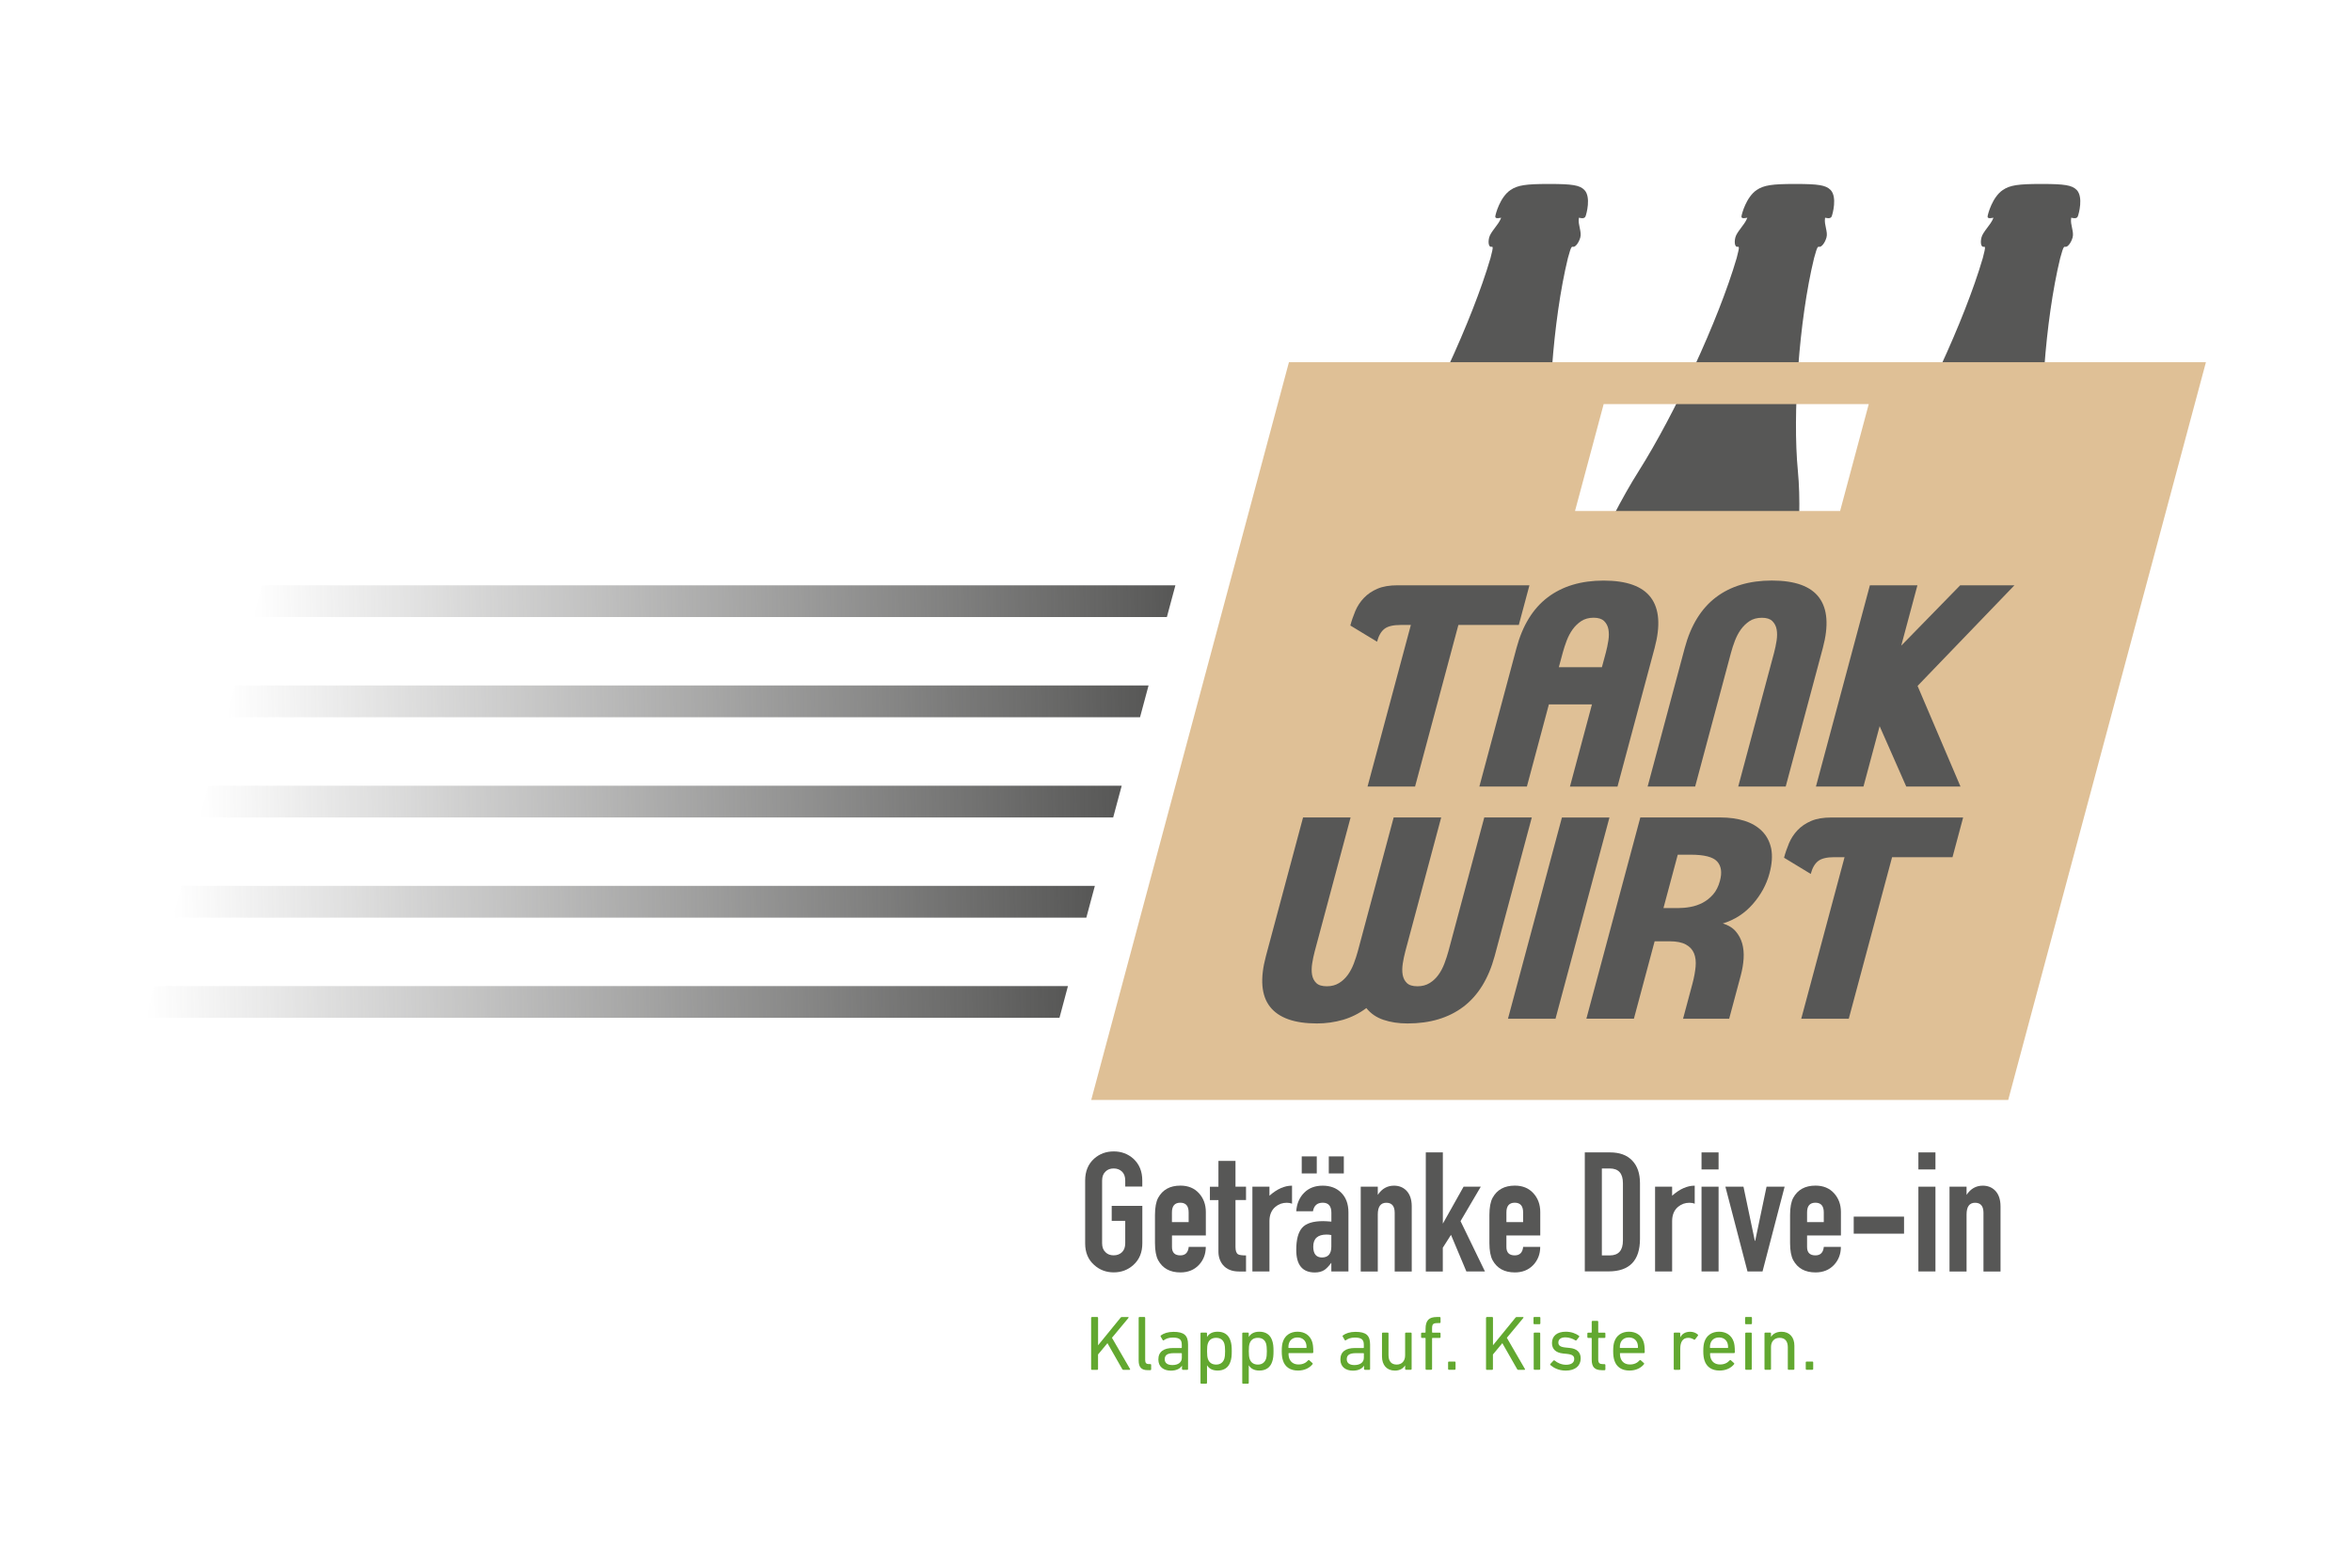 <svg xmlns="http://www.w3.org/2000/svg" xmlns:xlink="http://www.w3.org/1999/xlink" x="0px" y="0px" viewBox="0 0 480 320" style="enable-background:new 0 0 480 320;" xml:space="preserve"><style type="text/css"> .Schlagschatten{fill:none;} .Abgerundete_x0020_Ecken_x0020_2_x0020_Pt_x002E_{fill:#FFFFFF;stroke:#1D1D1B;stroke-miterlimit:10;} .Interaktiv_x0020_X_x0020_spiegeln{fill:none;} .Weich_x0020_abgeflachte_x0020_Kante{fill:url(#SVGID_1_);} .Abenddämmerung{fill:#FFFFFF;} .Laub_GS{fill:#FFDD00;} .Pompadour_GS{fill-rule:evenodd;clip-rule:evenodd;fill:#51AEE2;} .st0{display:none;} .st1{display:inline;fill:#C9C9C9;} .st2{fill:#3C4448;} .st3{fill:#FCEA2F;} .st4{fill:#991A30;} .st5{fill:#1D1D1B;} .st6{fill:#354248;} .st7{fill:#009FE3;} .st8{fill:#444F50;} .st9{fill:#B61F29;} .st10{fill:#F5A12B;} .st11{fill:#1A1A18;} .st12{fill:#2172B7;} .st13{fill-rule:evenodd;clip-rule:evenodd;fill:#2172B7;} .st14{fill:#1B2F53;} .st15{fill:none;} .st16{fill:#85C33F;} .st17{fill:#B2B2B2;} .st18{fill:#BD9450;} .st19{fill:url(#SVGID_00000063595624292924683780000010408746309420610950_);} .st20{fill:url(#SVGID_00000177460845707781709620000013635747546369061036_);} .st21{fill:url(#SVGID_00000034073390558007955030000000904087722162281869_);} .st22{fill:url(#SVGID_00000058582730138641968230000012298921815171734431_);} .st23{fill:url(#SVGID_00000114070382924353790340000009137663172372777377_);} .st24{fill:url(#SVGID_00000111174525915605357650000015417967689720684935_);} .st25{fill:url(#SVGID_00000119088732319047237080000014614043900274275974_);} .st26{fill:url(#SVGID_00000008117605030601438820000006236591561370389951_);} .st27{fill:url(#SVGID_00000171704394771662280770000000332839665562135684_);} .st28{fill:url(#SVGID_00000119087534862835808880000000506437681219945403_);} .st29{fill:url(#SVGID_00000009569711729381970650000000858762225330886070_);} .st30{fill:url(#SVGID_00000040535064612414303310000014531057182045289150_);} .st31{fill:url(#SVGID_00000007412180312017193470000004422748135595986824_);} .st32{fill:url(#SVGID_00000122691708459454562230000010894893261927495309_);} .st33{fill:url(#SVGID_00000093857998622742661010000008303317675238961569_);} .st34{fill:url(#SVGID_00000168830307922271414190000001511618412042133656_);} .st35{fill:url(#SVGID_00000145756211039303233370000015012743015078841743_);} .st36{fill:url(#SVGID_00000137846981918112314780000014182055682653060279_);} .st37{fill:url(#SVGID_00000048483140930723945480000004122782604310227085_);} .st38{fill:url(#SVGID_00000119803832731321182740000009483191200903017151_);} .st39{fill:url(#SVGID_00000005963051704613471200000002622655066104208308_);} .st40{fill:url(#SVGID_00000118375365844965444680000003972731657227111609_);} .st41{fill:url(#SVGID_00000145759563937055154170000007213208815703379846_);} .st42{fill:url(#SVGID_00000147207591242078184070000016180611985170766013_);} .st43{fill:url(#SVGID_00000157286129129494489510000004297804580221025166_);} .st44{fill:url(#SVGID_00000110466492548415891620000015974140405773895304_);} .st45{fill:url(#SVGID_00000160178285580860654540000010752691455763694001_);} .st46{fill:#1A171B;} .st47{fill:#485A63;} .st48{fill:#B00463;} .st49{fill:#0C8286;} .st50{fill:#625956;} .st51{fill:#95C11F;} .st52{fill:#AE476C;} .st53{fill:#3C3C3B;} .st54{fill:#00AFDB;} .st55{fill:#B51F1F;} .st56{fill:#4A4A49;} .st57{fill:#D3072A;} .st58{fill:#706F6F;} .st59{fill:#B82136;} .st60{fill:url(#SVGID_00000056402884829967619320000002266866918368202940_);} .st61{fill:#636363;} .st62{fill:#8AB25C;} .st63{fill:#E09B48;} .st64{opacity:0.8;} .st65{fill:#FFD500;} .st66{fill:#006463;} .st67{fill:#575E61;} .st68{fill:#289548;} .st69{fill:#AB4617;} .st70{fill:#322B80;} .st71{fill:#E3A51A;} .st72{fill:none;stroke:#FFFFFF;stroke-width:2.576;} .st73{fill:none;stroke:#FFFFFF;stroke-width:2.487;stroke-miterlimit:4;} .st74{fill:none;stroke:#FFFFFF;stroke-width:2.263;} .st75{fill:#063E85;} .st76{fill:url(#SVGID_00000165945916712873512370000003053238775050518700_);} .st77{fill:#004F9F;} .st78{fill:#C0E1D7;} .st79{fill:#BCE4FA;} .st80{fill:#8AB5E1;} .st81{fill:#004899;} .st82{fill:#87B726;} .st83{fill:#6F9ED4;} .st84{fill-rule:evenodd;clip-rule:evenodd;fill:#00A992;} .st85{fill:#4A4A4A;} .st86{fill:#D4D8E2;} .st87{fill:#002642;} .st88{fill-rule:evenodd;clip-rule:evenodd;fill:#9D9C9C;} .st89{fill:#9D9C9C;} .st90{fill-rule:evenodd;clip-rule:evenodd;fill:#0093D2;} .st91{fill:#34393B;} .st92{fill:#50AF47;} .st93{fill:#4FAE47;} .st94{fill:none;stroke:#34393B;stroke-width:1.517;stroke-miterlimit:10;} .st95{fill-rule:evenodd;clip-rule:evenodd;fill:#FFFFFF;} .st96{fill:none;stroke:#34393B;stroke-width:1.327;stroke-miterlimit:10;stroke-dasharray:5.498,5.498;} .st97{fill:#3BABD5;} .st98{fill:#EA8F3C;} .st99{fill:#52646D;} .st100{fill:#FFFFFF;} .st101{enable-background:new ;} .st102{fill:#122E5C;} .st103{opacity:0.6;fill:url(#SVGID_00000090978778819390930400000002280587886043709363_);enable-background:new ;} .st104{fill:#ED6B6A;} .st105{opacity:0.7;} .st106{fill:#18407E;} .st107{fill:#ED6B6A;enable-background:new ;} .st108{opacity:0.6;fill:#009FE3;enable-background:new ;} .st109{opacity:0;} .st110{fill:#BABABA;} .st111{fill:#18407E;enable-background:new ;} .st112{fill:#93D5F6;enable-background:new ;} .st113{fill:#E30613;enable-background:new ;} .st114{fill:url(#SVGID_00000160184919999616765880000011698642950328580794_);enable-background:new ;} .st115{fill:#D4D4D4;} .st116{fill:#E20613;enable-background:new ;} .st117{opacity:0.7;fill:#18407E;enable-background:new ;} .st118{fill:#E30613;} .st119{fill:#505456;} .st120{fill:#16355B;} .st121{fill:#80BA27;stroke:#7A5EA2;stroke-width:0.741;stroke-miterlimit:10;} .st122{fill:#7A5EA2;} .st123{fill:#D51130;} .st124{fill:#3C90C7;} .st125{fill-rule:evenodd;clip-rule:evenodd;fill:#444F50;} .st126{fill-rule:evenodd;clip-rule:evenodd;fill:#00305D;} .st127{fill:#9C193E;} .st128{fill:#878787;} .st129{fill:url(#hintergrund_00000098191757434214106680000001809505776490089355_);} .st130{fill:#BE1730;} .st131{fill:#F39200;} .st132{fill:#BFD121;} .st133{fill:#87BD24;} .st134{fill:#85BC25;} .st135{fill:#A9C81F;} .st136{fill:#62B22F;} .st137{fill:#82BB26;} .st138{fill:#55A632;} .st139{fill:#489C35;} .st140{fill:#8EBF22;} .st141{fill:#7AB929;} .st142{fill:#C16126;} .st143{fill:#A3431D;} .st144{fill:#67B32E;} .st145{fill:#E1EAB6;} .st146{fill:#8ABD24;} .st147{fill:#CBD61E;} .st148{fill:#F6E6D6;} .st149{fill:#90BF21;} .st150{fill:#A6C726;} .st151{fill:#7FBA28;} .st152{fill:#51AD32;} .st153{fill:#BE6632;} .st154{fill:#3B9736;} .st155{fill:#D0DE86;} .st156{fill:#B1CC23;} .st157{fill:#BF481C;} .st158{fill:#429835;} .st159{fill:#93C020;} .st160{fill:#3E8E35;} .st161{fill:#76B72A;} .st162{fill:#90BF24;} .st163{fill:#94C127;} .st164{fill:#B95727;} .st165{fill:#D6E18E;} .st166{fill:#7EBA28;} .st167{fill:#CBD74A;} .st168{fill:#82BC3E;} .st169{fill:#CED845;} .st170{fill:#ECF1CC;} .st171{fill:#DCE063;} .st172{fill:#EAECA8;} .st173{fill:#66B32E;} .st174{fill:#ECEFBC;} .st175{fill:#77B82A;} .st176{fill:#A4C72F;} .st177{fill:#E0EABD;} .st178{fill:#A7CB63;} .st179{fill:#6FB62C;} .st180{fill:#DCE068;} .st181{fill:#EFF2C8;} .st182{fill:#CBDA71;} .st183{fill:#DCDE42;} .st184{fill:#D6DC4B;} .st185{fill:#8CBE23;} .st186{fill:#BDD01B;} .st187{fill:#C7D41A;} .st188{fill:#B0CB21;} .st189{fill:#D3D923;} .st190{fill:#A8C823;} .st191{fill:#D8DB26;} .st192{fill:#F9FAEA;} .st193{fill:#98C221;} .st194{fill:#E0E055;} .st195{fill:#DCDF5A;} .st196{fill:#EDEDAA;} .st197{fill:#ACC923;} .st198{fill:#7BB929;} .st199{fill:#A1C523;} .st200{fill:#94C11F;} .st201{fill:#91C021;} .st202{fill:#5CB130;} .st203{fill:#A0C51D;} .st204{fill:#50AE32;} .st205{fill:#4FAE32;} .st206{fill:#6EB52C;} .st207{fill:#6DB52D;} .st208{fill:#42AB34;} .st209{fill:#84BC32;} .st210{fill:#5BAB31;} .st211{fill:#4EA533;} .st212{fill:#71B62C;} .st213{fill:#D6E188;} .st214{fill:#D2D821;} .st215{fill:#EBF0C5;} .st216{fill:#72B62B;} .st217{fill:#7CB928;} .st218{fill:#48A634;} .st219{fill:#65B02F;} .st220{fill:#75B72B;} .st221{fill:#69B42E;} .st222{fill:#4AA034;} .st223{fill:#92C020;} .st224{fill:#6AB42D;} .st225{fill:#C6D319;} .st226{fill:#C9D524;} .st227{fill:#9DC420;} .st228{fill:#89BD24;} .st229{fill:#E4E89C;} .st230{fill:#B6CD21;} .st231{fill:#E8EDB5;} .st232{fill:#CBD622;} .st233{fill:#C9D526;} .st234{fill:#E3E367;} .st235{fill:#E7E566;} .st236{fill:#EDF1CE;} .st237{fill:#B3CC24;} .st238{fill:#8DBF22;} .st239{fill:#84BC26;} .st240{fill:#A2C61E;} .st241{fill:#CAD522;} .st242{fill:#D0D947;} .st243{fill:#D0E09A;} .st244{fill:#C7D424;} .st245{fill:#F8FAE9;} .st246{fill:#A0C522;} .st247{fill:#D1DB5A;} .st248{fill:#C3D665;} .st249{fill:#599D32;} .st250{fill:#9CC420;} .st251{fill:#C9D51F;} .st252{fill:#9AC31C;} .st253{fill:#A5C723;} .st254{fill:#98C21D;} .st255{fill:#A3C61F;} .st256{fill:#99C31C;} .st257{fill:#EFEC94;} .st258{fill:#B5CD23;} .st259{fill:#A6C722;} .st260{fill:#BDD020;} .st261{fill:#181717;} .st262{fill:#9E549C;} .st263{fill:#954493;} .st264{fill:#F4EBF4;} .st265{fill:#904392;} .st266{fill:#632955;} .st267{fill:#DFC8E1;} .st268{fill:#8C567A;} .st269{fill:#77486C;} .st270{fill:#6A3759;} .st271{fill:#7D3A74;} .st272{fill:#DBA9CE;} .st273{fill:#885277;} .st274{fill:#D8A7CE;} .st275{fill:#D8ADD2;} .st276{fill:#D9C0D4;} .st277{fill:#DBACD0;} .st278{fill:#DEB3D5;} .st279{fill:#D9A6CD;} .st280{fill:#E6BCDA;} .st281{fill:#F4E3F0;} .st282{fill:#E3BDDA;} .st283{fill:#E8C8E1;} .st284{fill:#D49BC6;} .st285{fill:#EAC6E0;} .st286{fill:#F2DBEC;} .st287{fill:#A65FA2;} .st288{fill:#7E4078;} .st289{fill:#914B96;} .st290{fill:#8A448B;} .st291{fill:#8C3089;} .st292{fill:#772570;} .st293{fill:#87348A;} .st294{fill:#A466A7;} .st295{fill:#753366;} .st296{fill:#55214B;} .st297{fill:#4F1E46;} .st298{fill:#A970AC;} .st299{fill:#A9729A;} .st300{fill:#672155;} .st301{fill:#955A90;} .st302{fill:#925F8B;} .st303{fill:#511F3F;} .st304{fill:#9D4191;} .st305{fill:#A24D98;} .st306{fill:#5D3059;} .st307{fill:#7F2A7D;} .st308{fill:#8A438A;} .st309{fill:#6D2060;} .st310{fill:#86376A;} .st311{fill:#7D3069;} .st312{fill:#AC6BA1;} .st313{fill:#C4A1C1;} .st314{fill:#9B5B90;} .st315{fill:#59254B;} .st316{fill:#8D3B7A;} .st317{fill:#713062;} .st318{fill:#D5B7CA;} .st319{fill:#A460A3;} .st320{fill:#824785;} .st321{fill:#E84522;} .st322{fill:#F18525;} .st323{fill:#F08025;} .st324{fill:#F9B62D;} .st325{fill:#FAB833;} .st326{fill:#F9B148;} .st327{fill:#F28F33;} .st328{fill:#FBD35C;} .st329{fill:#ED6940;} .st330{fill:#F5A15F;} .st331{fill:#F49A6C;} .st332{fill:#F28C55;} .st333{fill:#EB5D22;} .st334{fill:#EC6923;} .st335{fill:#F3945E;} .st336{fill:#F18948;} .st337{fill:#F49F73;} .st338{fill:#EC6629;} .st339{fill:#EF7C49;} .st340{fill:#F5A475;} .st341{fill:#FAC195;} .st342{fill:#EF7B3E;} .st343{fill:#EB6033;} .st344{fill:#F49E7C;} .st345{fill:#F8C638;} .st346{fill:#E94C27;} .st347{fill:#E95028;} .st348{fill:#EB5D25;} .st349{fill:#EE722C;} .st350{fill:#EC6828;} .st351{fill:#F4942B;} .st352{fill:#F4942E;} .st353{fill:#F28D29;} .st354{fill:#EF7725;} .st355{fill:#F59C18;} .st356{fill:#F3B016;} .st357{fill:#F8AB1C;} .st358{fill:#F8D49C;} .st359{fill:#F3BB2B;} .st360{fill:#F7A830;} .st361{fill:#F6A43F;} .st362{fill:#F18326;} .st363{fill:#EC662A;} .st364{fill:#EE762C;} .st365{fill:#F59E14;} .st366{fill:#F9BB1D;} .st367{fill:#F7AB12;} .st368{fill:#EE7420;} .st369{fill:#F8AA37;} .st370{fill:#F8AA1C;} .st371{fill:#F7A63A;} .st372{fill:#EB6020;} .st373{fill:#E8950E;} .st374{fill:#F0833E;} .st375{fill:#E94B2D;} .st376{fill:#ED6F25;} .st377{fill:#E63721;} .st378{fill:#EE7626;} .st379{fill:#EA5526;} .st380{fill:#F39124;} .st381{fill:#F6A030;} .st382{fill:#F59E1E;} .st383{fill:#F09012;} .st384{fill:#F1A311;} .st385{fill:#F6A812;} .st386{fill:#BA4917;} .st387{fill:#E18D13;} .st388{fill:#F9B61A;} .st389{fill:#EF7724;} .st390{fill:#EA5727;} .st391{fill:#EA5724;} .st392{fill:#ED6E26;} .st393{fill:#EA5A25;} .st394{fill:#FBC520;} .st395{fill:#FAB628;} .st396{fill:#F9B917;} .st397{fill:#EA9B0F;} .st398{fill:#D17312;} .st399{fill:#F6B018;} .st400{fill:#F1A80D;} .st401{fill:#EB5D26;} .st402{fill:#EC6724;} .st403{fill:#F18775;} .st404{fill:#F07E56;} .st405{fill:#E73D2C;} .st406{fill:#F18920;} .st407{fill:#F49729;} .st408{fill:#F18429;} .st409{fill:#F4962F;} .st410{fill:#F49840;} .st411{fill:#F7A627;} .st412{fill:#F6A91D;} .st413{fill:#A63517;} .st414{fill:#E84229;} .st415{fill:#FACC49;} .st416{fill:#ACC14C;} .st417{fill:#A3BB58;} .st418{fill:#B1BE57;} .st419{fill:#87AB48;} .st420{fill:#5AA548;} .st421{fill:#249C4D;} .st422{fill:#518A3D;} .st423{fill:#32A144;} .st424{fill:#98B22A;} .st425{fill:#D39A76;} .st426{fill:#AEC56B;} .st427{fill:#95BD5C;} .st428{fill:#468E34;} .st429{fill:#6A8D2D;} .st430{fill:#95B546;} .st431{fill:#79942A;} .st432{fill:#2CAC67;} .st433{fill:#2C9B4A;} .st434{fill:#2DAB5A;} .st435{fill:#5BA965;} .st436{fill:#4B9761;} .st437{fill:#387B4D;} .st438{fill:#207C41;} .st439{fill:#719F4B;} .st440{fill:#A4BA4C;} .st441{fill:#3C8C35;} .st442{fill:#83B530;} .st443{fill:#5D9A4C;} .st444{fill:#429837;} .st445{fill:#489251;} .st446{fill:#267933;} .st447{fill:#ACC931;} .st448{fill:#7EAE57;} .st449{fill:#419D42;} .st450{fill:#9DBF75;} .st451{fill:#437E31;} .st452{fill:#3D712E;} .st453{fill:#4D9133;} .st454{fill:#62A73E;} .st455{fill:#227940;} .st456{fill:#3DA14D;} .st457{fill:#3EAD59;} .st458{fill:#29864D;} .st459{fill:#3C9646;} .st460{fill:#56AB49;} .st461{fill:#75B742;} .st462{fill:#379548;} .st463{fill:#217532;} .st464{fill:#34975C;} .st465{fill:#329153;} .st466{fill:#FBC526;} .st467{fill:#F7A623;} .st468{fill:#F4951C;} .st469{fill:#FAC221;} .st470{fill:#FDCF19;} .st471{fill:#E9521F;} .st472{fill:#FAB728;} .st473{fill:#FABE1C;} .st474{fill:#EE7124;} .st475{fill:#F0826F;} .st476{fill:#F18923;} .st477{fill:#ED6F21;} .st478{fill:#E94B39;} .st479{fill:#EA513B;} .st480{fill:#EC6658;} .st481{fill:#F59D2A;} .st482{fill:#F8AD2C;} .st483{fill:#E94F24;} .st484{fill:#E94F29;} .st485{fill:#F28C1F;} .st486{fill:#F7A738;} .st487{fill:#FCC244;} .st488{fill:#EA581F;} .st489{fill:#EF7723;} .st490{fill:#F28A25;} .st491{fill:#F59E2C;} .st492{fill:#EC6454;} .st493{fill:#F28F27;} .st494{fill:#EC6423;} .st495{fill:#ED6F26;} .st496{fill:#F08022;} .st497{fill:#ED6B21;} .st498{fill:#EC6820;} .st499{fill:#EF7B2D;} .st500{fill:#F28B2F;} .st501{fill:#FED282;} .st502{fill:#FAB73E;} .st503{fill:#EB5F20;} .st504{fill:#F39424;} .st505{fill:#F6A44B;} .st506{fill:#F0802B;} .st507{fill:#F1883A;} .st508{fill:#F28E29;} .st509{fill:#F39033;} .st510{fill:#F6A433;} .st511{fill:#F6A237;} .st512{fill:#F49636;} .st513{fill:#F6A040;} .st514{fill:#F9B452;} .st515{fill:#FBC57E;} .st516{fill:#F3942E;} .st517{fill:#F3943F;} .st518{fill:#EE7623;} .st519{fill:#F59D47;} .st520{fill:#FDD897;} .st521{fill:#F49D5F;} .st522{fill:#F18423;} .st523{fill:#F18336;} .st524{fill:#EC6720;} .st525{fill:#EF7829;} .st526{fill:#EE732B;} .st527{fill:#EE7120;} .st528{fill:#F28E2E;} .st529{fill:#FCBF38;} .st530{fill:#F9B469;} .st531{fill:#FCCA88;} .st532{fill:#FDD140;} .st533{fill:#F7B181;} .st534{fill:#F6A567;} .st535{fill:#FABA5E;} .st536{fill:#F4984F;} .st537{fill:#F1884D;} .st538{fill:#FBCDA3;} .st539{fill:#FDDE97;} .st540{fill:#F6AA68;} .st541{fill:#EF792C;} .st542{fill:#F07E40;} .st543{fill:#F9BA77;} .st544{fill:#F9BD81;} .st545{fill:#EE751E;} .st546{fill:#EE701E;} .st547{fill:#F0801F;} .st548{fill:#F59D38;} .st549{fill:#F69F21;} .st550{fill:#FCC56C;} .st551{fill:#F7A733;} .st552{fill:#FDD888;} .st553{fill:#F6A12B;} .st554{fill:#F9B043;} .st555{fill:#F0811B;} .st556{fill:#F6A445;} .st557{fill:#F1851E;} .st558{fill:#F4961F;} .st559{fill:#EC671F;} .st560{fill:#FDD083;} .st561{fill:#F1871D;} .st562{fill:#ED6A1E;} .st563{fill:#EB5C1D;} .st564{fill:#F0831B;} .st565{fill:#F6A01B;} .st566{fill:#F0831C;} .st567{fill:#F07F1C;} .st568{fill:#F0821B;} .st569{fill:#F9B441;} .st570{fill:#EE751D;} .st571{fill:#F4991D;} .st572{fill:#FBC05E;} .st573{fill:#FCC65F;} .st574{fill:#F18919;} .st575{fill:#F49618;} .st576{fill:#EE761E;} .st577{fill:#F3911E;} .st578{fill:#EF791E;} .st579{fill:#EE721C;} .st580{fill:#ED6D1D;} .st581{fill:#F7A51E;} .st582{fill:#F9B019;} .st583{fill:#F8AB11;} .st584{fill:#F49819;} .st585{fill:#F7AB63;} .st586{fill:#F8B378;} .st587{fill:#F8B06E;} .st588{fill:#F6A75E;} .st589{fill:#FCCE8E;} .st590{fill:#FDD497;} .st591{fill:#FCC984;} .st592{fill:#F28E2D;} .st593{fill:#F39038;} .st594{fill:#F9B778;} .st595{fill:#FABA6B;} .st596{fill:#F8AE58;} .st597{fill:#F18624;} .st598{fill:#F0811D;} .st599{fill:#EE711D;} .st600{fill:#ED6D20;} .st601{fill:#F08229;} .st602{fill:#F59A35;} .st603{fill:#F8AF00;stroke:#F8AF00;stroke-width:1.018;stroke-miterlimit:10;} .st604{fill:#00446B;} .st605{fill:#F8AF00;} .st606{display:inline;opacity:0.1;fill:#4D575D;enable-background:new ;} .st607{display:inline;opacity:0.3;fill:#314994;enable-background:new ;} .st608{display:inline;opacity:0.6;fill:#FCF08A;enable-background:new ;} .st609{fill:#485258;} .st610{fill:#EBBE25;} .st611{fill:#E08603;} .st612{fill:#D40123;} .st613{fill:#9D3488;} .st614{fill:#60368A;} .st615{fill:#2E4694;} .st616{fill:#20908D;} .st617{fill:#0095D0;} .st618{fill:#216637;} .st619{fill:#7BAA20;} .st620{fill:#C61718;} .st621{fill:#3C3839;} .st622{fill:#78B7E5;} .st623{fill:#6F6F6E;} .st624{fill:#E5007E;} .st625{fill:#F8B133;} .st626{fill:#C6C6C5;} .st627{fill:#F9B233;} .st628{fill:#B61F34;} .st629{fill:#575756;} .st630{fill-rule:evenodd;clip-rule:evenodd;fill:#575756;} .st631{fill:#65B32E;} .st632{fill-rule:evenodd;clip-rule:evenodd;fill:#65B32E;} .st633{fill:#6B272D;} .st634{fill:#D7B072;} .st635{fill:none;stroke:#009FE3;stroke-width:5.553;} .st636{fill:none;stroke:#B71E3F;stroke-width:5.553;} .st637{fill:#4D4D4D;} .st638{fill:#159A34;} .st639{fill:#3C3C3B;stroke:#3C3C3B;stroke-width:0.276;stroke-linecap:round;stroke-linejoin:round;} .st640{fill:url(#SVGID_00000123436221622103319390000016099222981708800667_);} .st641{fill:url(#SVGID_00000000205251664573134500000007266014827648123017_);} .st642{clip-path:url(#SVGID_00000132791282476191016360000011452578876330840485_);fill:#00818F;} .st643{clip-path:url(#SVGID_00000132791282476191016360000011452578876330840485_);fill:none;stroke:#00818F;stroke-width:6.396;} .st644{fill:#4B4B4D;} .st645{clip-path:url(#SVGID_00000083082659978342293680000011136483444256658829_);fill:#16252C;} .st646{clip-path:url(#SVGID_00000083082659978342293680000011136483444256658829_);fill:#C2A252;} .st647{clip-path:url(#SVGID_00000083082659978342293680000011136483444256658829_);fill:none;stroke:#C2A252;stroke-width:0.126;stroke-miterlimit:10;} .st648{fill:#EF7D00;} .st649{fill:#008CC7;} .st650{fill:#314451;} .st651{fill:#BD1622;} .st652{fill:#1A3E5E;} .st653{fill-rule:evenodd;clip-rule:evenodd;fill:#E6E8EF;} .st654{fill-rule:evenodd;clip-rule:evenodd;fill:#1A3E5E;} .st655{fill:#101D4B;} .st656{fill:#FBBA00;} .st657{fill:#0080C9;} .st658{fill:url(#SVGID_00000072994388109772204730000012410643649540463011_);} .st659{fill:url(#SVGID_00000117650171007658599020000016766082763064103836_);} .st660{fill:#A61A80;} .st661{fill:#009BDE;} .st662{fill:#F2911A;} .st663{fill:#62B12F;} .st664{fill:#009BDD;} .st665{fill:#A51B80;} .st666{clip-path:url(#SVGID_00000027564345721007980300000007896354497394465431_);fill:#0069B4;} .st667{clip-path:url(#SVGID_00000027564345721007980300000007896354497394465431_);} .st668{clip-path:url(#SVGID_00000096044394165336194580000010733001910706783914_);fill-rule:evenodd;clip-rule:evenodd;fill:#0069B4;} .st669{clip-path:url(#SVGID_00000096044394165336194580000010733001910706783914_);fill:#0069B4;} .st670{clip-path:url(#SVGID_00000096044394165336194580000010733001910706783914_);fill:none;stroke:#0069B4;stroke-width:0.774;stroke-miterlimit:10;} .st671{clip-path:url(#SVGID_00000096044394165336194580000010733001910706783914_);fill:#FFFFFF;} .st672{fill:#00537F;} .st673{fill:#878686;} .st674{fill-rule:evenodd;clip-rule:evenodd;fill:#FFDD00;stroke:#FFDD00;stroke-width:1.839;stroke-miterlimit:40;} .st675{fill-rule:evenodd;clip-rule:evenodd;fill:#FFDD00;} .st676{fill-rule:evenodd;clip-rule:evenodd;fill:#E9500E;} .st677{fill:#004995;} .st678{fill-rule:evenodd;clip-rule:evenodd;fill:#00537F;} .st679{fill:none;stroke:#164194;stroke-width:1.362;stroke-miterlimit:3.864;} .st680{fill:#164194;} .st681{fill-rule:evenodd;clip-rule:evenodd;fill:#C5D0E4;} .st682{fill-rule:evenodd;clip-rule:evenodd;fill:#164194;} .st683{fill:#567E2D;} .st684{fill-rule:evenodd;clip-rule:evenodd;fill:#567E2D;} .st685{fill:#E20613;} .st686{fill:url(#SVGID_00000016767403035026032060000005358154005675606198_);} .st687{fill:url(#SVGID_00000062161700910693955910000001547525225241690523_);} .st688{fill:url(#SVGID_00000165194407408980006020000004733631589622380678_);} .st689{fill:url(#SVGID_00000139259786008114185300000012947299770799900046_);} .st690{fill:url(#SVGID_00000150794618496689906170000010440350986064507809_);} .st691{fill:url(#SVGID_00000148635229759444379140000005371188563601404291_);} .st692{fill:url(#SVGID_00000133509785672730490750000007541507403856999585_);} .st693{fill:#58584E;} .st694{fill:#ED7F00;} .st695{fill:#90D3F1;} .st696{fill:#DB6413;} .st697{fill:#004077;} .st698{clip-path:url(#SVGID_00000050652524733080422450000006447566586225327271_);fill:url(#SVGID_00000068645102988691272370000006416690621796744098_);} .st699{fill:#EBAF00;} .st700{fill:#004289;} .st701{fill:#9D9D9C;} .st702{fill-rule:evenodd;clip-rule:evenodd;fill:#004289;} .st703{fill:#A0D9F7;} .st704{fill:#009EE2;} .st705{fill-rule:evenodd;clip-rule:evenodd;fill:#00903B;} .st706{fill-rule:evenodd;clip-rule:evenodd;fill:#E6671A;} .st707{fill-rule:evenodd;clip-rule:evenodd;fill:#FFEC00;} .st708{fill-rule:evenodd;clip-rule:evenodd;fill:#24385E;} .st709{fill-rule:evenodd;clip-rule:evenodd;fill:#7A4360;} .st710{fill-rule:evenodd;clip-rule:evenodd;fill:#1C2B29;} .st711{fill-rule:evenodd;clip-rule:evenodd;fill:#EB90A0;} .st712{fill:#A89864;} .st713{clip-path:url(#SVGID_00000144314301001738693640000005787819764644193459_);fill:#E20613;} .st714{fill:#5E767B;} .st715{fill:#1A4B7E;} .st716{fill:none;stroke:#5E767B;stroke-width:0.885;} .st717{clip-path:url(#SVGID_00000167397117285734091150000015099536639965742254_);fill:#58585A;} .st718{fill:#9E1B34;} .st719{clip-path:url(#SVGID_00000142174325319217739220000013217037410481279382_);fill:#9E1B34;} .st720{clip-path:url(#SVGID_00000080198468462302445510000018183737413285448366_);fill:#58585A;} .st721{clip-path:url(#SVGID_00000080198468462302445510000018183737413285448366_);fill:none;stroke:#58585A;stroke-width:0.087;stroke-miterlimit:10;} .st722{fill:#58585A;} .st723{fill:none;stroke:#58585A;stroke-width:0.087;stroke-miterlimit:10;} .st724{clip-path:url(#SVGID_00000027567247429117151340000001166276344692253085_);fill:#58585A;} .st725{clip-path:url(#SVGID_00000027567247429117151340000001166276344692253085_);fill:none;stroke:#58585A;stroke-width:0.087;stroke-miterlimit:10;} .st726{clip-path:url(#SVGID_00000168091351672271196860000006325286422439952528_);fill:#58585A;} .st727{fill:#B1B1B1;} .st728{fill:#E0BB54;} .st729{fill:#EF7D17;} .st730{fill:#283583;} .st731{fill:#5C686D;} .st732{fill:#00407B;} .st733{fill:#316358;} .st734{fill:#7B0E30;} .st735{fill:none;stroke:#1D1D1B;stroke-width:1.591;} .st736{fill:#E32213;} .st737{fill:#E32223;} .st738{fill:none;stroke:#E32213;stroke-width:2.121;} .st739{fill:none;stroke:#1D1D1B;stroke-width:1.06;} .st740{fill:none;stroke:#1D1D1B;stroke-width:1.591;stroke-dasharray:6.363,4.241;} .st741{fill:#0069B3;} .st742{fill:#E3032E;} .st743{fill:#485156;} .st744{fill-rule:evenodd;clip-rule:evenodd;fill:#0069B4;} .st745{fill:url(#SVGID_00000103976109048159341920000004157573247512124814_);} .st746{fill:#B0C700;} .st747{fill:#0D1F30;} .st748{fill:#76B82A;} .st749{fill-rule:evenodd;clip-rule:evenodd;fill:#ED6D91;} .st750{fill-rule:evenodd;clip-rule:evenodd;fill:#40163F;} .st751{fill-rule:evenodd;clip-rule:evenodd;fill:#E71D73;} .st752{fill-rule:evenodd;clip-rule:evenodd;fill:#86BD45;} .st753{fill-rule:evenodd;clip-rule:evenodd;fill:#087C3E;} .st754{fill-rule:evenodd;clip-rule:evenodd;fill:#BBD043;} .st755{fill:#005095;} .st756{fill:#86C2EB;} .st757{fill-rule:evenodd;clip-rule:evenodd;fill:#005095;} .st758{fill-rule:evenodd;clip-rule:evenodd;fill:#0A0F16;} .st759{fill-rule:evenodd;clip-rule:evenodd;fill:#00817B;} .st760{fill-rule:evenodd;clip-rule:evenodd;fill:#BE863A;} .st761{fill:#EA690B;} .st762{fill:#005EA7;} .st763{fill-rule:evenodd;clip-rule:evenodd;fill:#005EA7;} .st764{fill:#AC855D;} .st765{clip-path:url(#SVGID_00000047048814075590338750000018292023015696752768_);fill:#D7B46A;} .st766{clip-path:url(#SVGID_00000114068480605633779180000001673431881524752770_);fill:#D7B46A;} .st767{clip-path:url(#SVGID_00000079481725857102166040000005507942152693102994_);fill:#D7B46A;} .st768{fill-rule:evenodd;clip-rule:evenodd;fill:#E20613;} .st769{fill-rule:evenodd;clip-rule:evenodd;fill:#1D1D1B;} .st770{fill:#B00C35;} .st771{fill:#F9BA00;} .st772{clip-path:url(#SVGID_00000090258337757651863400000003562318206089139877_);fill:url(#SVGID_00000178895995414794617970000018052469542103548068_);} .st773{clip-path:url(#SVGID_00000165937022182203352650000000362302854843753656_);fill:url(#SVGID_00000082332431000195936510000011130880837891147149_);} .st774{fill:#00305D;} .st775{clip-path:url(#SVGID_00000072998926096416893790000011173692057201994914_);fill:#FFFFFF;} .st776{clip-path:url(#SVGID_00000155115625481441547010000018241757764467477148_);fill:#FFFFFF;} .st777{clip-path:url(#SVGID_00000170279824492027079200000013450547176330347176_);fill:#FFFFFF;} .st778{fill:#4688A4;} .st779{fill:#B51A5F;} .st780{fill:#EB6835;} .st781{fill:#006383;} .st782{fill:#1F7B98;} .st783{fill:#006E8C;} .st784{fill:#FCD18D;} .st785{fill:#D07F97;} .st786{fill:#F5A982;} .st787{clip-path:url(#SVGID_00000066479636431394432450000006037132259428734601_);fill:#FFFFFF;} .st788{clip-path:url(#SVGID_00000066479636431394432450000006037132259428734601_);} .st789{fill:#6696AF;} .st790{clip-path:url(#SVGID_00000139283120275565646630000004393788394362352008_);fill:#D07F97;} .st791{clip-path:url(#SVGID_00000139283120275565646630000004393788394362352008_);} .st792{clip-path:url(#SVGID_00000000924526424430075060000008692419594643366799_);fill:#F5A982;} .st793{clip-path:url(#SVGID_00000000924526424430075060000008692419594643366799_);} .st794{fill:#5A585B;} .st795{fill-rule:evenodd;clip-rule:evenodd;fill:#5A585B;} .st796{fill-rule:evenodd;clip-rule:evenodd;fill:#4D9E3F;} .st797{fill-rule:evenodd;clip-rule:evenodd;fill:#DE0A17;} .st798{fill-rule:evenodd;clip-rule:evenodd;fill:#E00718;} .st799{fill-rule:evenodd;clip-rule:evenodd;fill:#008D3D;} .st800{fill-rule:evenodd;clip-rule:evenodd;fill:#FDC800;} .st801{fill-rule:evenodd;clip-rule:evenodd;fill:#00B9ED;} .st802{fill-rule:evenodd;clip-rule:evenodd;fill:#F18900;} .st803{fill-rule:evenodd;clip-rule:evenodd;fill:#D50F34;} .st804{fill-rule:evenodd;clip-rule:evenodd;fill:#005397;} .st805{fill:url(#SVGID_00000026863515103240239270000007559798584495120308_);} .st806{fill:url(#SVGID_00000174559629101823808290000010344252363054428851_);} .st807{fill:url(#SVGID_00000098181971204802362230000008143336646720924069_);} .st808{fill:url(#SVGID_00000116924597564460741940000004579879632291251333_);} .st809{fill:url(#SVGID_00000144319260549775400870000012650093680172375972_);} .st810{fill:url(#SVGID_00000049920320089307636920000001892288923017395876_);} .st811{fill:#263880;} .st812{fill:#85888C;} .st813{fill:#95C23D;} .st814{fill:#588938;} .st815{fill:#00205C;} .st816{fill:none;stroke:#00205C;stroke-width:0.84;stroke-linecap:round;} .st817{fill:#BD9E55;} .st818{fill:#00897D;} .st819{fill-rule:evenodd;clip-rule:evenodd;fill:#1A4B7E;} .st820{fill-rule:evenodd;clip-rule:evenodd;fill:#C3A572;} .st821{fill:#D11223;} .st822{fill:#184283;} .st823{fill:#E1251B;} .st824{fill-rule:evenodd;clip-rule:evenodd;fill:#1A428A;} .st825{fill:none;stroke:#FFFFFF;stroke-width:1.296;stroke-miterlimit:3.864;} .st826{fill:#AA5C5C;} .st827{fill:#009879;} .st828{fill:#80CCBC;} .st829{fill:#BCBCBB;} .st830{fill:#D9D9D9;} .st831{fill:#71122E;} .st832{fill:#FFFFFF;stroke:#1D1D1B;stroke-width:0.212;} .st833{fill:#AD0B05;} .st834{fill-rule:evenodd;clip-rule:evenodd;fill:#AD0B05;} .st835{fill-rule:evenodd;clip-rule:evenodd;} .st836{fill:#333333;} .st837{fill:#828184;} .st838{fill:#FFED00;} .st839{fill:#62A830;} .st840{fill:url(#SVGID_00000051366653977210656630000013332785736936447640_);} .st841{fill:url(#SVGID_00000090293834109289001220000005930759518795815582_);} .st842{fill:url(#SVGID_00000073718809379109469610000006786043446892649135_);} .st843{fill:url(#SVGID_00000103955391871590389290000017288290289203903162_);} .st844{fill:url(#SVGID_00000178923362963349700860000015855712145418315947_);} .st845{fill:#DFC096;} .st846{fill:#86BC25;} .st847{fill:#394546;} .st848{fill-rule:evenodd;clip-rule:evenodd;fill:#007BB5;} .st849{filter:url(#Adobe_OpacityMaskFilter);} .st850{fill:url(#SVGID_00000070803779389354527290000015951506651947326618_);} .st851{mask:url(#SVGID_00000114780163941200301500000011104915724676197562_);fill-rule:evenodd;clip-rule:evenodd;fill:#A52336;} .st852{fill:#007BB5;}</style><linearGradient id="SVGID_1_" gradientUnits="userSpaceOnUse" x1="-1030.677" y1="-5656.819" x2="-1029.97" y2="-5656.112"> <stop offset="0" style="stop-color:#E6E6EB"></stop> <stop offset="0.175" style="stop-color:#E2E2E7"></stop> <stop offset="0.355" style="stop-color:#D6D6DB"></stop> <stop offset="0.537" style="stop-color:#C2C3C6"></stop> <stop offset="0.72" style="stop-color:#A5A7A9"></stop> <stop offset="0.903" style="stop-color:#818485"></stop> <stop offset="1" style="stop-color:#6B6E6E"></stop></linearGradient><g id="Ebene_1" class="st0"> <rect x="30" y="30" class="st1" width="420" height="260"></rect></g><g id="Ebene_1_Kopie"> <g> <g> <g> <path class="st629" d="M221.46,253.8v-12.83c0-1.87,0.61-3.36,1.84-4.47c1.11-0.98,2.44-1.47,3.99-1.47 c1.55,0,2.88,0.49,3.99,1.47c1.23,1.12,1.84,2.61,1.84,4.47v1.23h-3.48v-1.23c0-0.8-0.22-1.4-0.67-1.83 c-0.44-0.42-1.01-0.63-1.69-0.63c-0.68,0-1.23,0.2-1.64,0.61c-0.48,0.43-0.72,1.05-0.72,1.84v12.83c0,0.8,0.24,1.41,0.72,1.84 c0.41,0.41,0.96,0.61,1.64,0.61c0.68,0,1.25-0.21,1.69-0.63c0.44-0.42,0.67-1.03,0.67-1.83v-4.57h-2.76v-3.07h6.25v7.64 c0,1.87-0.61,3.34-1.84,4.44c-1.11,1-2.45,1.5-3.99,1.5c-1.55,0-2.88-0.5-3.99-1.5C222.08,257.14,221.46,255.66,221.46,253.8z"></path> <path class="st629" d="M246.07,252.19h-6.89v2.35c0,1.14,0.57,1.71,1.71,1.71c1.02,0,1.59-0.58,1.71-1.74h3.48 c0,1.48-0.48,2.72-1.43,3.72c-0.96,1-2.21,1.5-3.75,1.5c-2.12,0-3.63-0.83-4.54-2.49c-0.43-0.8-0.65-1.97-0.65-3.52v-5.7 c0-1.55,0.22-2.72,0.65-3.52c0.91-1.66,2.42-2.49,4.54-2.49c1.57,0,2.83,0.51,3.77,1.54c0.94,1.02,1.42,2.31,1.42,3.86V252.19z M239.17,247.48v1.98h3.41v-1.98c0-1.32-0.57-1.98-1.71-1.98C239.74,245.5,239.17,246.16,239.17,247.48z"></path> <path class="st629" d="M248.66,242.23v-5.26h3.48v5.26h2.15v2.73h-2.15v9.59c0,0.75,0.17,1.24,0.51,1.47 c0.25,0.16,0.8,0.24,1.64,0.24v3.28h-1.43c-1.43,0-2.53-0.44-3.28-1.33c-0.61-0.75-0.92-1.66-0.92-2.73v-10.51h-1.74v-2.73 H248.66z"></path> <path class="st629" d="M255.59,259.53v-17.3h3.48v1.84c1.55-1.37,3.08-2.05,4.61-2.05v3.69c-0.34-0.14-0.69-0.2-1.06-0.2 c-0.89,0-1.66,0.27-2.32,0.82c-0.82,0.68-1.23,1.66-1.23,2.93v10.27H255.59z"></path> <path class="st629" d="M271.7,259.53v-1.77c-0.53,0.71-1,1.19-1.41,1.47c-0.53,0.34-1.18,0.51-1.96,0.51 c-2.53,0-3.79-1.54-3.79-4.61c0-2.07,0.39-3.57,1.18-4.49c0.79-0.92,2.22-1.38,4.32-1.38c0.18,0,0.43,0.01,0.75,0.03 c0.41,0.05,0.72,0.07,0.92,0.07v-1.81c0-1.36-0.59-2.05-1.76-2.05c-1.13,0-1.79,0.58-2,1.74h-3.41c0.11-1.55,0.65-2.8,1.61-3.77 c0.96-0.97,2.22-1.45,3.78-1.45c1.53,0,2.77,0.46,3.71,1.36c1.03,0.98,1.55,2.34,1.55,4.1v12.05H271.7z M265.66,239.53v-3.48 h3.07v3.48H265.66z M271.7,254.45v-2.35c-0.36-0.07-0.68-0.1-0.96-0.1c-1.82,0-2.73,0.82-2.73,2.46c0,1.48,0.6,2.22,1.81,2.22 C271.07,256.66,271.7,255.92,271.7,254.45z M271.18,239.53v-3.48h3.07v3.48H271.18z"></path> <path class="st629" d="M277.7,259.53v-17.3h3.48v1.67c0.83-1.25,1.93-1.88,3.31-1.88c0.99,0,1.82,0.32,2.48,0.96 c0.76,0.75,1.14,1.84,1.14,3.28v13.28h-3.48v-11.98c0-1.36-0.57-2.05-1.71-2.05c-1.16,0-1.74,0.8-1.74,2.39v11.64H277.7z"></path> <path class="st629" d="M290.98,259.53v-24.3h3.48v14.54l4.23-7.54h3.51l-4.13,7.03l4.98,10.27h-3.79l-3.14-7.47l-1.67,2.63v4.85 H290.98z"></path> <path class="st629" d="M314.32,252.19h-6.89v2.35c0,1.14,0.57,1.71,1.71,1.71c1.02,0,1.59-0.58,1.71-1.74h3.48 c0,1.48-0.48,2.72-1.43,3.72c-0.96,1-2.21,1.5-3.75,1.5c-2.12,0-3.63-0.83-4.54-2.49c-0.43-0.8-0.65-1.97-0.65-3.52v-5.7 c0-1.55,0.22-2.72,0.65-3.52c0.91-1.66,2.42-2.49,4.54-2.49c1.57,0,2.83,0.51,3.77,1.54c0.94,1.02,1.42,2.31,1.42,3.86V252.19z M307.43,247.48v1.98h3.41v-1.98c0-1.32-0.57-1.98-1.71-1.98C308,245.5,307.43,246.16,307.43,247.48z"></path> <path class="st629" d="M323.43,259.53v-24.3h5.15c1.96,0,3.46,0.55,4.52,1.66c1.06,1.1,1.59,2.64,1.59,4.62v11.36 c0,4.44-2.14,6.65-6.42,6.65H323.43z M326.91,238.51v17.75h1.6c1.8,0,2.7-1.01,2.7-3.04v-11.71c0-2-0.9-3-2.7-3H326.91z"></path> <path class="st629" d="M337.77,259.53v-17.3h3.48v1.84c1.55-1.37,3.08-2.05,4.61-2.05v3.69c-0.34-0.14-0.69-0.2-1.06-0.2 c-0.89,0-1.66,0.27-2.32,0.82c-0.82,0.68-1.23,1.66-1.23,2.93v10.27H337.77z"></path> <path class="st629" d="M347.25,238.71v-3.48h3.48v3.48H347.25z M347.25,259.53v-17.3h3.48v17.3H347.25z"></path> <path class="st629" d="M364.21,242.23l-4.51,17.3h-3.07l-4.51-17.3h3.69l2.32,11.06h0.07l2.32-11.06H364.21z"></path> <path class="st629" d="M375.68,252.19h-6.89v2.35c0,1.14,0.57,1.71,1.71,1.71c1.02,0,1.59-0.58,1.71-1.74h3.48 c0,1.48-0.48,2.72-1.43,3.72c-0.96,1-2.21,1.5-3.75,1.5c-2.12,0-3.63-0.83-4.54-2.49c-0.43-0.8-0.65-1.97-0.65-3.52v-5.7 c0-1.55,0.22-2.72,0.65-3.52c0.91-1.66,2.42-2.49,4.54-2.49c1.57,0,2.83,0.51,3.77,1.54s1.42,2.31,1.42,3.86V252.19z M368.79,247.48v1.98h3.41v-1.98c0-1.32-0.57-1.98-1.71-1.98C369.35,245.5,368.79,246.16,368.79,247.48z"></path> <path class="st629" d="M378.31,251.82v-3.48h10.27v3.48H378.31z"></path> <path class="st629" d="M391.51,238.71v-3.48h3.48v3.48H391.51z M391.51,259.53v-17.3h3.48v17.3H391.51z"></path> <path class="st629" d="M397.86,259.53v-17.3h3.48v1.67c0.83-1.25,1.93-1.88,3.31-1.88c0.99,0,1.82,0.32,2.48,0.96 c0.76,0.75,1.14,1.84,1.14,3.28v13.28h-3.48v-11.98c0-1.36-0.57-2.05-1.71-2.05c-1.16,0-1.74,0.8-1.74,2.39v11.64H397.86z"></path> </g> <g> <path class="st839" d="M222.69,268.99c0-0.09,0.06-0.16,0.16-0.16h1.09c0.1,0,0.16,0.06,0.16,0.16v5.61l4.58-5.62 c0.08-0.11,0.14-0.14,0.25-0.14h1.3c0.09,0,0.14,0.09,0.06,0.19l-3.36,4.04l3.69,6.37c0.06,0.09,0.02,0.17-0.1,0.17h-1.27 c-0.11,0-0.16-0.03-0.22-0.14l-3.02-5.3l-1.92,2.31v2.98c0,0.1-0.06,0.16-0.16,0.16h-1.09c-0.09,0-0.16-0.06-0.16-0.16V268.99z"></path> <path class="st839" d="M234.23,279.68c-1.33,0-1.85-0.63-1.85-2v-8.69c0-0.09,0.06-0.16,0.16-0.16h1.01 c0.1,0,0.16,0.06,0.16,0.16v8.61c0,0.63,0.24,0.84,0.76,0.84h0.3c0.1,0,0.16,0.06,0.16,0.16v0.92c0,0.1-0.06,0.16-0.16,0.16 H234.23z"></path> <path class="st839" d="M241.38,279.6c-0.1,0-0.16-0.06-0.16-0.16v-0.66h-0.02c-0.35,0.57-1.09,1-2.25,1 c-1.44,0-2.55-0.74-2.55-2.28c0-1.6,1.11-2.34,2.96-2.34h1.73c0.06,0,0.09-0.03,0.09-0.09v-0.55c0-1.04-0.41-1.49-1.82-1.49 c-0.85,0-1.39,0.22-1.84,0.54c-0.08,0.06-0.17,0.06-0.22-0.02l-0.43-0.73c-0.05-0.1-0.03-0.16,0.03-0.22 c0.57-0.44,1.46-0.74,2.58-0.74c2.15,0,2.98,0.71,2.98,2.58v5.02c0,0.1-0.06,0.16-0.16,0.16H241.38z M241.19,277.14v-0.84 c0-0.06-0.03-0.09-0.09-0.09h-1.52c-1.31,0-1.88,0.38-1.88,1.24c0,0.78,0.57,1.19,1.58,1.19 C240.47,278.63,241.19,278.08,241.19,277.14z"></path> <path class="st839" d="M245.16,282.45c-0.1,0-0.16-0.06-0.16-0.16v-10.12c0-0.09,0.06-0.16,0.16-0.16h1.01 c0.1,0,0.16,0.06,0.16,0.16v0.71h0.02c0.36-0.6,1.01-1.05,2.15-1.05c1.31,0,2.23,0.62,2.61,1.82c0.21,0.6,0.27,1.2,0.27,2.14 c0,0.95-0.06,1.55-0.27,2.15c-0.38,1.2-1.3,1.82-2.61,1.82c-1.14,0-1.79-0.46-2.15-1.06h-0.02v3.58c0,0.09-0.06,0.16-0.16,0.16 H245.16z M249.85,277.38c0.13-0.4,0.17-0.89,0.17-1.58c0-0.68-0.05-1.17-0.17-1.58c-0.25-0.74-0.82-1.14-1.66-1.14 c-0.84,0-1.42,0.38-1.68,1.14c-0.13,0.38-0.17,0.82-0.17,1.58s0.05,1.22,0.17,1.58c0.25,0.76,0.84,1.16,1.68,1.16 C249.03,278.54,249.6,278.12,249.85,277.38z"></path> <path class="st839" d="M253.68,282.45c-0.1,0-0.16-0.06-0.16-0.16v-10.12c0-0.09,0.06-0.16,0.16-0.16h1.01 c0.1,0,0.16,0.06,0.16,0.16v0.71h0.02c0.36-0.6,1.01-1.05,2.15-1.05c1.31,0,2.23,0.62,2.61,1.82c0.21,0.6,0.27,1.2,0.27,2.14 c0,0.95-0.06,1.55-0.27,2.15c-0.38,1.2-1.3,1.82-2.61,1.82c-1.14,0-1.79-0.46-2.15-1.06h-0.02v3.58c0,0.09-0.06,0.16-0.16,0.16 H253.68z M258.37,277.38c0.13-0.4,0.17-0.89,0.17-1.58c0-0.68-0.05-1.17-0.17-1.58c-0.25-0.74-0.82-1.14-1.66-1.14 c-0.84,0-1.42,0.38-1.68,1.14c-0.13,0.38-0.17,0.82-0.17,1.58s0.05,1.22,0.17,1.58c0.25,0.76,0.84,1.16,1.68,1.16 C257.54,278.54,258.11,278.12,258.37,277.38z"></path> <path class="st839" d="M261.83,277.71c-0.16-0.49-0.25-1.04-0.25-1.92s0.08-1.46,0.24-1.92c0.43-1.31,1.54-2.04,2.98-2.04 c1.46,0,2.55,0.74,2.98,2.04c0.16,0.49,0.24,1.01,0.24,2.17c0,0.09-0.06,0.16-0.17,0.16h-4.8c-0.06,0-0.09,0.03-0.09,0.09 c0,0.41,0.05,0.67,0.13,0.92c0.3,0.87,0.98,1.31,1.92,1.31c0.9,0,1.54-0.36,1.95-0.84c0.08-0.08,0.16-0.09,0.24-0.03l0.65,0.59 c0.08,0.06,0.08,0.14,0.02,0.22c-0.6,0.76-1.63,1.3-2.96,1.3C263.33,279.77,262.24,279.03,261.83,277.71z M266.55,275.15 c0.06,0,0.09-0.03,0.09-0.09c0-0.35-0.03-0.62-0.11-0.86c-0.25-0.76-0.89-1.19-1.74-1.19c-0.85,0-1.49,0.43-1.74,1.19 c-0.08,0.24-0.11,0.51-0.11,0.86c0,0.06,0.03,0.09,0.09,0.09H266.55z"></path> <path class="st839" d="M278.53,279.6c-0.1,0-0.16-0.06-0.16-0.16v-0.66h-0.02c-0.35,0.57-1.09,1-2.25,1 c-1.44,0-2.55-0.74-2.55-2.28c0-1.6,1.11-2.34,2.96-2.34h1.73c0.06,0,0.09-0.03,0.09-0.09v-0.55c0-1.04-0.41-1.49-1.82-1.49 c-0.85,0-1.39,0.22-1.84,0.54c-0.08,0.06-0.17,0.06-0.22-0.02l-0.43-0.73c-0.05-0.1-0.03-0.16,0.03-0.22 c0.57-0.44,1.46-0.74,2.58-0.74c2.15,0,2.98,0.71,2.98,2.58v5.02c0,0.1-0.06,0.16-0.16,0.16H278.53z M278.34,277.14v-0.84 c0-0.06-0.03-0.09-0.09-0.09h-1.52c-1.31,0-1.88,0.38-1.88,1.24c0,0.78,0.57,1.19,1.58,1.19 C277.61,278.63,278.34,278.08,278.34,277.14z"></path> <path class="st839" d="M286.92,279.6c-0.09,0-0.16-0.06-0.16-0.16v-0.71h-0.02c-0.4,0.63-1.09,1.04-2.07,1.04 c-1.66,0-2.63-1.14-2.63-2.87v-4.73c0-0.09,0.06-0.16,0.16-0.16h1.01c0.1,0,0.16,0.06,0.16,0.16v4.42 c0,1.24,0.55,1.95,1.68,1.95c1.03,0,1.71-0.73,1.71-1.87v-4.5c0-0.09,0.06-0.16,0.16-0.16h1.01c0.1,0,0.16,0.06,0.16,0.16v7.27 c0,0.1-0.06,0.16-0.16,0.16H286.92z"></path> <path class="st839" d="M291.09,279.6c-0.09,0-0.16-0.06-0.16-0.16v-6.25c0-0.06-0.03-0.09-0.1-0.09h-0.65 c-0.1,0-0.16-0.06-0.16-0.16v-0.76c0-0.09,0.06-0.16,0.16-0.16h0.65c0.06,0,0.1-0.03,0.1-0.1v-0.65c0-1.79,0.73-2.44,2.31-2.44 h0.59c0.09,0,0.16,0.06,0.16,0.16v0.92c0,0.09-0.06,0.16-0.16,0.16h-0.41c-0.97,0-1.16,0.21-1.16,1.14v0.71 c0,0.06,0.03,0.1,0.1,0.1h1.47c0.09,0,0.16,0.06,0.16,0.16v0.76c0,0.1-0.06,0.16-0.16,0.16h-1.47c-0.06,0-0.1,0.03-0.1,0.09 v6.25c0,0.1-0.06,0.16-0.16,0.16H291.09z"></path> <path class="st839" d="M295.53,278.08c0-0.09,0.06-0.16,0.16-0.16h1.2c0.1,0,0.16,0.06,0.16,0.16v1.36 c0,0.1-0.06,0.16-0.16,0.16h-1.2c-0.1,0-0.16-0.06-0.16-0.16V278.08z"></path> <path class="st839" d="M303.28,268.99c0-0.09,0.06-0.16,0.16-0.16h1.09c0.1,0,0.16,0.06,0.16,0.16v5.61l4.58-5.62 c0.08-0.11,0.14-0.14,0.25-0.14h1.3c0.09,0,0.14,0.09,0.06,0.19l-3.36,4.04l3.69,6.37c0.06,0.09,0.02,0.17-0.1,0.17h-1.27 c-0.11,0-0.16-0.03-0.22-0.14l-3.02-5.3l-1.92,2.31v2.98c0,0.1-0.06,0.16-0.16,0.16h-1.09c-0.09,0-0.16-0.06-0.16-0.16V268.99z"></path> <path class="st839" d="M313.12,270.3c-0.09,0-0.16-0.06-0.16-0.16v-1.16c0-0.09,0.06-0.16,0.16-0.16h1.08 c0.1,0,0.16,0.06,0.16,0.16v1.16c0,0.1-0.06,0.16-0.16,0.16H313.12z M313.16,279.6c-0.1,0-0.16-0.06-0.16-0.16v-7.27 c0-0.09,0.06-0.16,0.16-0.16h1.01c0.1,0,0.16,0.06,0.16,0.16v7.27c0,0.1-0.06,0.16-0.16,0.16H313.16z"></path> <path class="st839" d="M316.4,278.63c-0.06-0.06-0.06-0.16,0-0.22l0.65-0.7c0.06-0.06,0.16-0.06,0.22,0 c0.57,0.49,1.43,0.87,2.34,0.87c1.11,0,1.66-0.48,1.66-1.16c0-0.6-0.28-0.93-1.47-1.06l-0.81-0.08 c-1.49-0.16-2.26-0.9-2.26-2.14c0-1.44,1.03-2.31,2.82-2.31c1.11,0,2.06,0.36,2.69,0.84c0.08,0.05,0.08,0.14,0.03,0.22 l-0.54,0.68c-0.06,0.08-0.14,0.08-0.22,0.03c-0.49-0.32-1.27-0.62-2.04-0.62c-0.95,0-1.44,0.43-1.44,1.05 c0,0.6,0.36,0.92,1.49,1.03l0.79,0.08c1.54,0.14,2.28,0.92,2.28,2.14c0,1.49-1.08,2.49-3.06,2.49 C318.06,279.77,317.02,279.17,316.4,278.63z"></path> <path class="st839" d="M326.88,279.68c-1.47,0-2.04-0.67-2.04-2.15v-4.34c0-0.06-0.03-0.09-0.1-0.09h-0.63 c-0.1,0-0.16-0.06-0.16-0.16v-0.76c0-0.09,0.06-0.16,0.16-0.16h0.63c0.06,0,0.1-0.03,0.1-0.1v-2.14c0-0.09,0.06-0.16,0.16-0.16 h1.01c0.09,0,0.16,0.06,0.16,0.16v2.14c0,0.06,0.03,0.1,0.1,0.1h1.2c0.09,0,0.16,0.06,0.16,0.16v0.76c0,0.1-0.06,0.16-0.16,0.16 h-1.2c-0.06,0-0.1,0.03-0.1,0.09v4.29c0,0.76,0.29,0.97,0.97,0.97h0.33c0.09,0,0.16,0.06,0.16,0.16v0.92 c0,0.1-0.06,0.16-0.16,0.16H326.88z"></path> <path class="st839" d="M329.47,277.71c-0.16-0.49-0.25-1.04-0.25-1.92s0.08-1.46,0.24-1.92c0.43-1.31,1.54-2.04,2.98-2.04 c1.46,0,2.55,0.74,2.98,2.04c0.16,0.49,0.24,1.01,0.24,2.17c0,0.09-0.06,0.16-0.17,0.16h-4.8c-0.06,0-0.09,0.03-0.09,0.09 c0,0.41,0.05,0.67,0.13,0.92c0.3,0.87,0.98,1.31,1.92,1.31c0.9,0,1.54-0.36,1.95-0.84c0.08-0.08,0.16-0.09,0.24-0.03l0.65,0.59 c0.08,0.06,0.08,0.14,0.02,0.22c-0.6,0.76-1.63,1.3-2.96,1.3C330.98,279.77,329.89,279.03,329.47,277.71z M334.19,275.15 c0.06,0,0.09-0.03,0.09-0.09c0-0.35-0.03-0.62-0.11-0.86c-0.25-0.76-0.89-1.19-1.74-1.19s-1.49,0.43-1.74,1.19 c-0.08,0.24-0.11,0.51-0.11,0.86c0,0.06,0.03,0.09,0.09,0.09H334.19z"></path> <path class="st839" d="M341.74,279.6c-0.1,0-0.16-0.06-0.16-0.16v-7.27c0-0.09,0.06-0.16,0.16-0.16h1.01 c0.1,0,0.16,0.06,0.16,0.16v0.78h0.02c0.33-0.65,1-1.11,2.01-1.11c0.6,0,1.17,0.22,1.55,0.57c0.08,0.08,0.1,0.14,0.03,0.22 l-0.59,0.78c-0.06,0.08-0.14,0.09-0.22,0.03c-0.35-0.22-0.73-0.36-1.17-0.36c-1.16,0-1.63,0.9-1.63,2.22v4.15 c0,0.1-0.06,0.16-0.16,0.16H341.74z"></path> <path class="st839" d="M347.86,277.71c-0.16-0.49-0.25-1.04-0.25-1.92s0.08-1.46,0.24-1.92c0.43-1.31,1.54-2.04,2.98-2.04 c1.46,0,2.55,0.74,2.98,2.04c0.16,0.49,0.24,1.01,0.24,2.17c0,0.09-0.06,0.16-0.17,0.16h-4.8c-0.06,0-0.09,0.03-0.09,0.09 c0,0.41,0.05,0.67,0.13,0.92c0.3,0.87,0.98,1.31,1.92,1.31c0.9,0,1.54-0.36,1.95-0.84c0.08-0.08,0.16-0.09,0.24-0.03l0.65,0.59 c0.08,0.06,0.08,0.14,0.02,0.22c-0.6,0.76-1.63,1.3-2.96,1.3C349.37,279.77,348.28,279.03,347.86,277.71z M352.58,275.15 c0.06,0,0.09-0.03,0.09-0.09c0-0.35-0.03-0.62-0.11-0.86c-0.25-0.76-0.89-1.19-1.74-1.19s-1.49,0.43-1.74,1.19 c-0.08,0.24-0.11,0.51-0.11,0.86c0,0.06,0.03,0.09,0.09,0.09H352.58z"></path> <path class="st839" d="M356.3,270.3c-0.09,0-0.16-0.06-0.16-0.16v-1.16c0-0.09,0.06-0.16,0.16-0.16h1.08 c0.1,0,0.16,0.06,0.16,0.16v1.16c0,0.1-0.06,0.16-0.16,0.16H356.3z M356.33,279.6c-0.1,0-0.16-0.06-0.16-0.16v-7.27 c0-0.09,0.06-0.16,0.16-0.16h1.01c0.1,0,0.16,0.06,0.16,0.16v7.27c0,0.1-0.06,0.16-0.16,0.16H356.33z"></path> <path class="st839" d="M365.02,279.6c-0.1,0-0.16-0.06-0.16-0.16v-4.43c0-1.22-0.55-1.93-1.69-1.93c-1.03,0-1.74,0.73-1.74,1.85 v4.51c0,0.1-0.06,0.16-0.16,0.16h-1.01c-0.1,0-0.16-0.06-0.16-0.16v-7.27c0-0.09,0.06-0.16,0.16-0.16h1.01 c0.1,0,0.16,0.06,0.16,0.16v0.7h0.02c0.36-0.59,1.09-1.03,2.12-1.03c1.65,0,2.63,1.12,2.63,2.85v4.75c0,0.1-0.06,0.16-0.16,0.16 H365.02z"></path> <path class="st839" d="M368.52,278.08c0-0.09,0.06-0.16,0.16-0.16h1.2c0.1,0,0.16,0.06,0.16,0.16v1.36 c0,0.1-0.06,0.16-0.16,0.16h-1.2c-0.09,0-0.16-0.06-0.16-0.16V278.08z"></path> </g> </g> <g> <g> <linearGradient id="SVGID_00000103954110475640932780000004785091516436893349_" gradientUnits="userSpaceOnUse" x1="2800.77" y1="229.607" x2="2974.569" y2="179.436" gradientTransform="matrix(1 0 -0.268 1 -2708.997 0)"> <stop offset="0" style="stop-color:#575756;stop-opacity:0"></stop> <stop offset="0.879" style="stop-color:#575756;stop-opacity:0.879"></stop> <stop offset="1" style="stop-color:#575756"></stop> </linearGradient> <polygon style="fill:url(#SVGID_00000103954110475640932780000004785091516436893349_);" points="216.22,207.76 29.81,207.76 31.54,201.28 217.95,201.28 "></polygon> <linearGradient id="SVGID_00000100376337658136307490000003135243097168482738_" gradientUnits="userSpaceOnUse" x1="2800.774" y1="147.798" x2="2974.573" y2="97.626" gradientTransform="matrix(1 0 -0.268 1 -2708.997 0)"> <stop offset="0" style="stop-color:#575756;stop-opacity:0"></stop> <stop offset="0.879" style="stop-color:#575756;stop-opacity:0.879"></stop> <stop offset="1" style="stop-color:#575756"></stop> </linearGradient> <polygon style="fill:url(#SVGID_00000100376337658136307490000003135243097168482738_);" points="238.14,125.95 51.73,125.95 53.47,119.47 239.88,119.47 "></polygon> <linearGradient id="SVGID_00000160869121080112809360000002849685440871641767_" gradientUnits="userSpaceOnUse" x1="2800.773" y1="168.25" x2="2974.572" y2="118.079" gradientTransform="matrix(1 0 -0.268 1 -2708.997 0)"> <stop offset="0" style="stop-color:#575756;stop-opacity:0"></stop> <stop offset="0.879" style="stop-color:#575756;stop-opacity:0.879"></stop> <stop offset="1" style="stop-color:#575756"></stop> </linearGradient> <polygon style="fill:url(#SVGID_00000160869121080112809360000002849685440871641767_);" points="232.66,146.41 46.25,146.41 47.99,139.92 234.4,139.92 "></polygon> <linearGradient id="SVGID_00000057860218541472820660000002427217822813736879_" gradientUnits="userSpaceOnUse" x1="2800.772" y1="188.703" x2="2974.571" y2="138.531" gradientTransform="matrix(1 0 -0.268 1 -2708.997 0)"> <stop offset="0" style="stop-color:#575756;stop-opacity:0"></stop> <stop offset="0.879" style="stop-color:#575756;stop-opacity:0.879"></stop> <stop offset="1" style="stop-color:#575756"></stop> </linearGradient> <polygon style="fill:url(#SVGID_00000057860218541472820660000002427217822813736879_);" points="227.18,166.86 40.77,166.86 42.5,160.38 228.92,160.38 "></polygon> <linearGradient id="SVGID_00000064347752190625626670000005766500464079620501_" gradientUnits="userSpaceOnUse" x1="2800.771" y1="209.155" x2="2974.57" y2="158.984" gradientTransform="matrix(1 0 -0.268 1 -2708.997 0)"> <stop offset="0" style="stop-color:#575756;stop-opacity:0"></stop> <stop offset="0.879" style="stop-color:#575756;stop-opacity:0.879"></stop> <stop offset="1" style="stop-color:#575756"></stop> </linearGradient> <polygon style="fill:url(#SVGID_00000064347752190625626670000005766500464079620501_);" points="221.7,187.31 35.29,187.31 37.02,180.83 223.44,180.83 "></polygon> </g> <g> <g> <path class="st629" d="M316.67,96.08c-1.1-11.41,0.2-30.6,3.31-43.4c0.72-2.65,0.77-2.3,1.15-2.3c0.38,0,1.05-0.75,1.38-1.9 c0.33-1.15-0.5-2.61-0.3-3.88c0.01-0.06,0.02-0.12,0.02-0.16l0,0c0.16,0.02,1.09,0.34,1.34-0.26c0.2-0.49,1.16-3.97-0.22-5.4 c-0.96-1-2.53-1.22-7.06-1.23h-0.15h-0.15c-4.53,0.01-6.23,0.23-7.72,1.23c-2.14,1.44-3.06,4.91-3.11,5.4 c-0.08,0.59,1.03,0.28,1.2,0.26l0,0c-0.02,0.05-0.04,0.11-0.07,0.16c-0.48,1.27-2.09,2.72-2.38,3.88 c-0.28,1.15-0.02,1.9,0.36,1.9c0.37,0,0.61-0.35-0.09,2.3c-3.75,12.8-12.73,31.99-19.94,43.4 c-7.22,11.42-13.39,26.87-14.62,31.46l-22.83,85.2c-2.43,9.06,4.86,9.7,7.53,9.7h12.12h0.3h12.12c2.67,0,10.3-0.64,12.73-9.7 l22.83-85.2C315.65,122.96,317.77,107.5,316.67,96.08"></path> <path class="st629" d="M366.91,96.08c-1.1-11.41,0.2-30.6,3.31-43.4c0.72-2.65,0.77-2.3,1.15-2.3c0.38,0,1.05-0.75,1.38-1.9 c0.33-1.15-0.5-2.61-0.3-3.88c0.01-0.06,0.02-0.12,0.02-0.16l0,0c0.16,0.02,1.09,0.34,1.34-0.26c0.2-0.49,1.16-3.97-0.22-5.4 c-0.96-1-2.53-1.22-7.06-1.23h-0.15h-0.15c-4.53,0.01-6.23,0.23-7.72,1.23c-2.14,1.44-3.06,4.91-3.11,5.4 c-0.08,0.59,1.03,0.28,1.2,0.26l0,0c-0.02,0.05-0.04,0.11-0.07,0.16c-0.48,1.27-2.1,2.72-2.38,3.88 c-0.28,1.15-0.02,1.9,0.36,1.9c0.37,0,0.61-0.35-0.09,2.3c-3.75,12.8-12.73,31.99-19.94,43.4 c-7.22,11.42-13.39,26.87-14.62,31.46l-22.83,85.2c-2.43,9.06,4.86,9.7,7.53,9.7h12.12h0.3h12.12c2.67,0,10.3-0.64,12.73-9.7 l22.83-85.2C365.89,122.96,368.01,107.5,366.91,96.08"></path> <path class="st629" d="M417.14,96.08c-1.1-11.41,0.2-30.6,3.31-43.4c0.72-2.65,0.77-2.3,1.15-2.3c0.38,0,1.05-0.75,1.38-1.9 c0.33-1.15-0.5-2.61-0.3-3.88c0.01-0.06,0.02-0.12,0.02-0.16l0,0c0.16,0.02,1.1,0.34,1.34-0.26c0.2-0.49,1.16-3.97-0.22-5.4 c-0.96-1-2.53-1.22-7.06-1.23h-0.15h-0.15c-4.53,0.01-6.23,0.23-7.72,1.23c-2.14,1.44-3.06,4.91-3.11,5.4 c-0.07,0.59,1.03,0.28,1.2,0.26l0,0c-0.02,0.05-0.05,0.11-0.07,0.16c-0.48,1.27-2.1,2.72-2.38,3.88 c-0.28,1.15-0.02,1.9,0.36,1.9c0.37,0,0.61-0.35-0.09,2.3c-3.74,12.8-12.73,31.99-19.94,43.4 c-7.22,11.42-13.39,26.87-14.62,31.46l-22.83,85.2c-2.43,9.06,4.86,9.7,7.53,9.7h12.12h0.3h12.12c2.67,0,10.3-0.64,12.73-9.7 l22.83-85.2C416.13,122.96,418.24,107.5,417.14,96.08"></path> </g> <path class="st845" d="M375.53,104.31h-54.1l5.85-21.83h54.1L375.53,104.31z M450.19,73.93H263.05L222.7,224.52h187.14 L450.19,73.93z"></path> <g> <path class="st629" d="M297.63,127.57l-8.84,32.98h-9.7l8.84-32.98h-2.11c-1.52,0-2.62,0.27-3.29,0.8 c-0.68,0.53-1.18,1.41-1.5,2.62l-5.45-3.31c0.26-0.99,0.61-1.98,1.02-2.97c0.42-0.99,1-1.87,1.74-2.65 c0.74-0.78,1.66-1.41,2.76-1.88c1.1-0.48,2.48-0.71,4.16-0.71h26.87l-2.17,8.1H297.63z"></path> <path class="st629" d="M320.4,160.55l4.49-16.77h-8.79l-4.49,16.77h-9.7l7.57-28.24c1.24-4.64,3.37-8.1,6.38-10.38 c3.01-2.28,6.81-3.42,11.41-3.42c4.72,0,7.93,1.16,9.65,3.48c1.72,2.32,1.97,5.74,0.76,10.27l-7.58,28.3H320.4z M327.73,133.18 c0.21-0.79,0.38-1.61,0.51-2.44c0.13-0.83,0.13-1.59,0.01-2.27c-0.12-0.68-0.42-1.25-0.88-1.7c-0.47-0.45-1.18-0.68-2.13-0.68 c-0.99,0-1.83,0.23-2.52,0.68c-0.69,0.45-1.28,1.02-1.77,1.7c-0.49,0.68-0.89,1.44-1.21,2.27c-0.32,0.83-0.58,1.65-0.8,2.44 l-0.81,3.01h8.79L327.73,133.18z"></path> <path class="st629" d="M354.74,160.55l7.32-27.33c0.21-0.8,0.38-1.62,0.51-2.45c0.13-0.84,0.13-1.6,0.01-2.28 c-0.12-0.68-0.42-1.26-0.88-1.71c-0.47-0.46-1.18-0.68-2.13-0.68c-0.99,0-1.83,0.23-2.52,0.68c-0.69,0.46-1.28,1.03-1.77,1.71 c-0.49,0.68-0.89,1.45-1.21,2.28c-0.32,0.84-0.59,1.65-0.8,2.45l-7.32,27.33h-9.7l7.58-28.3c1.23-4.6,3.35-8.04,6.36-10.33 c3.01-2.28,6.81-3.42,11.41-3.42c4.72,0,7.93,1.16,9.65,3.48c1.72,2.32,1.97,5.74,0.76,10.27l-7.58,28.3H354.74z"></path> <path class="st629" d="M389.03,160.55l-5.43-12.32l-3.3,12.32h-9.7l11.01-41.08h9.7l-3.3,12.32l12.03-12.32h11.07l-19.77,20.54 l8.76,20.54H389.03z"></path> <path class="st629" d="M298.66,205.49c-3.01,2.28-6.81,3.42-11.41,3.42c-1.83,0-3.46-0.25-4.91-0.74 c-1.45-0.49-2.61-1.29-3.49-2.4c-1.47,1.1-3.07,1.9-4.78,2.4c-1.71,0.49-3.48,0.74-5.31,0.74c-4.6,0-7.8-1.14-9.58-3.42 c-1.78-2.28-2.06-5.72-0.83-10.33l7.58-28.3h9.7l-7.32,27.33c-0.21,0.8-0.39,1.63-0.52,2.48s-0.14,1.63-0.02,2.31 s0.41,1.25,0.86,1.68c0.45,0.44,1.17,0.66,2.16,0.66c0.95,0,1.78-0.22,2.49-0.66c0.71-0.44,1.3-1,1.79-1.68 c0.49-0.68,0.89-1.45,1.22-2.31c0.32-0.86,0.59-1.68,0.81-2.48l7.32-27.33h9.7l-7.32,27.33c-0.21,0.8-0.39,1.63-0.52,2.48 c-0.13,0.86-0.14,1.63-0.02,2.31c0.12,0.68,0.41,1.25,0.86,1.68c0.45,0.44,1.17,0.66,2.16,0.66c0.95,0,1.78-0.22,2.49-0.66 c0.71-0.44,1.3-1,1.79-1.68c0.49-0.68,0.89-1.45,1.22-2.31c0.32-0.86,0.59-1.68,0.81-2.48l7.32-27.33h9.7l-7.58,28.3 C303.78,199.77,301.66,203.21,298.66,205.49z"></path> <path class="st629" d="M307.75,207.95l11.01-41.08h9.7l-11.01,41.08H307.75z"></path> <path class="st629" d="M361.12,178.28c-0.61,2.28-1.75,4.37-3.42,6.28c-1.67,1.9-3.71,3.21-6.1,3.94c1.12,0.34,2,0.88,2.62,1.6 c0.62,0.72,1.07,1.55,1.33,2.48c0.26,0.93,0.36,1.96,0.29,3.08c-0.07,1.12-0.27,2.27-0.58,3.45l-2.37,8.84h-9.41l1.91-7.13 c0.34-1.26,0.55-2.42,0.65-3.48c0.1-1.06-0.01-1.98-0.32-2.74c-0.31-0.76-0.86-1.36-1.66-1.8c-0.8-0.44-1.9-0.66-3.3-0.66 h-3.08l-4.23,15.8h-9.7l11.01-41.08h16.32c1.83,0,3.47,0.23,4.92,0.68c1.45,0.46,2.66,1.16,3.6,2.11 c0.94,0.95,1.57,2.14,1.87,3.57C361.75,174.66,361.64,176.34,361.12,178.28z M351.01,179.79c0.46-1.7,0.27-3.02-0.57-3.94 c-0.84-0.93-2.64-1.39-5.42-1.39h-2.62l-2.92,10.9h2.97c0.8,0,1.64-0.07,2.51-0.23c0.88-0.15,1.71-0.44,2.51-0.85 c0.8-0.42,1.51-0.98,2.14-1.7C350.24,181.85,350.71,180.93,351.01,179.79z"></path> <path class="st629" d="M386.14,174.97l-8.84,32.98h-9.7l8.84-32.98h-2.11c-1.52,0-2.62,0.27-3.29,0.8 c-0.68,0.53-1.18,1.41-1.5,2.62l-5.45-3.31c0.26-0.99,0.61-1.98,1.02-2.97c0.42-0.99,1-1.87,1.74-2.65 c0.74-0.78,1.66-1.41,2.76-1.88c1.1-0.48,2.48-0.71,4.16-0.71h26.87l-2.17,8.1H386.14z"></path> </g> </g> </g> </g></g></svg>
